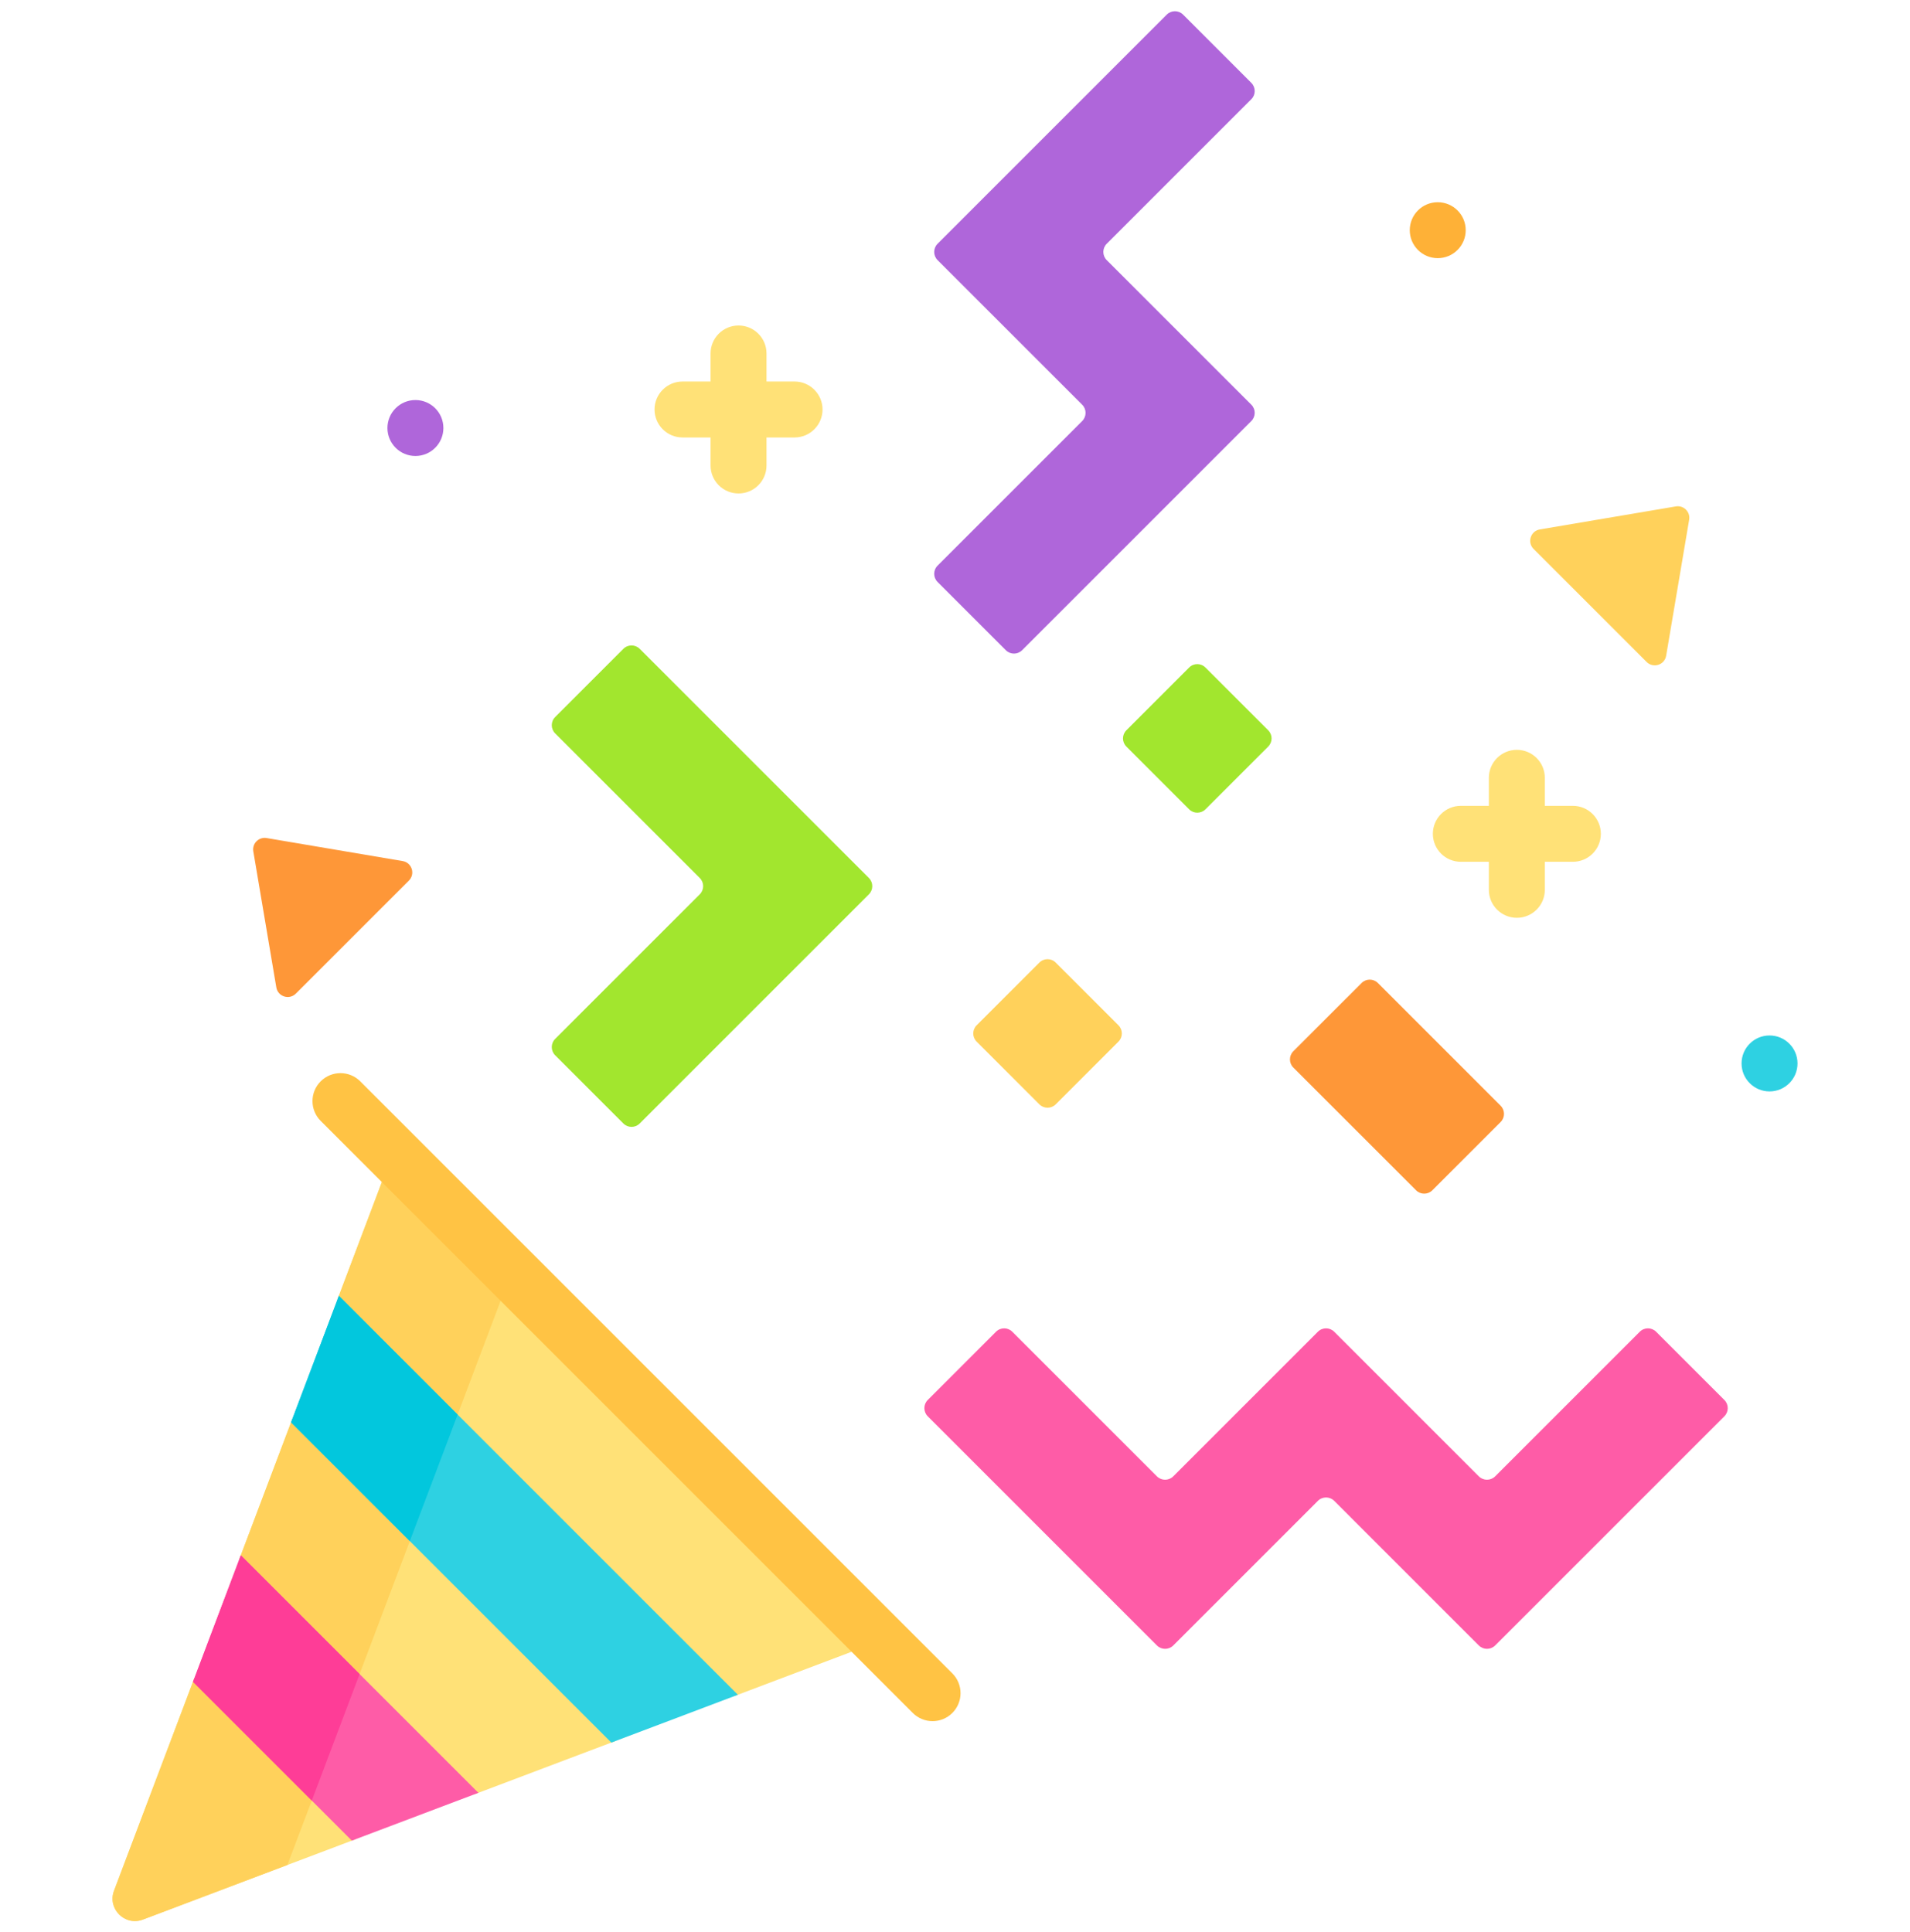 <svg width="85" height="86" viewBox="0 0 85 86" fill="none" xmlns="http://www.w3.org/2000/svg">
<g clip-path="url(#clip0_1763_3571)">
<path d="M72.975 59.27L66.538 65.707C66.338 65.907 66.013 65.907 65.812 65.707L59.376 59.27C59.175 59.07 58.85 59.07 58.65 59.27L52.213 65.707C52.013 65.907 51.688 65.907 51.487 65.707L45.05 59.27C44.85 59.07 44.525 59.07 44.325 59.27L41.287 62.308C41.087 62.508 41.087 62.833 41.287 63.034L51.487 73.234C51.688 73.434 52.013 73.434 52.213 73.234L58.65 66.797C58.85 66.597 59.175 66.597 59.376 66.797L65.812 73.234C66.013 73.434 66.338 73.434 66.538 73.234L76.739 63.034C76.939 62.833 76.939 62.508 76.739 62.308L73.701 59.27C73.5 59.07 73.175 59.07 72.975 59.27Z" fill="#FE5CA7"/>
<path d="M55.687 3.687L52.651 0.651C52.45 0.45 52.124 0.45 51.923 0.651L41.725 10.849C41.524 11.05 41.524 11.376 41.725 11.577L48.16 18.012C48.361 18.213 48.361 18.538 48.16 18.739L41.725 25.174C41.524 25.375 41.524 25.701 41.725 25.902L44.761 28.938C44.962 29.139 45.287 29.139 45.488 28.938L55.687 18.739C55.888 18.538 55.888 18.213 55.687 18.012L49.252 11.577C49.051 11.376 49.051 11.05 49.252 10.849L55.687 4.414C55.888 4.213 55.888 3.888 55.687 3.687Z" fill="#AF66DA"/>
<path d="M60.594 43.75L57.556 46.787C57.356 46.988 57.356 47.313 57.556 47.513L63.019 52.975C63.219 53.175 63.544 53.175 63.744 52.975L66.782 49.937C66.982 49.737 66.982 49.412 66.782 49.212L61.32 43.75C61.12 43.549 60.795 43.549 60.594 43.75Z" fill="#FE9738"/>
<path d="M52.92 29.709L50.127 32.502C49.926 32.702 49.926 33.027 50.127 33.227L52.92 36.02C53.12 36.22 53.445 36.22 53.645 36.02L56.438 33.227C56.639 33.027 56.639 32.702 56.438 32.502L53.645 29.709C53.445 29.508 53.12 29.508 52.92 29.709Z" fill="#A2E62E"/>
<path d="M46.256 42.84L43.463 45.632C43.262 45.833 43.262 46.158 43.463 46.358L46.256 49.151C46.456 49.351 46.781 49.351 46.981 49.151L49.774 46.358C49.975 46.158 49.975 45.833 49.774 45.632L46.981 42.84C46.781 42.639 46.456 42.639 46.256 42.84Z" fill="#FFD15B"/>
<path d="M24.705 46.239L31.142 39.802C31.342 39.602 31.342 39.277 31.142 39.077L24.705 32.64C24.505 32.439 24.505 32.114 24.705 31.914L27.743 28.876C27.943 28.676 28.268 28.676 28.468 28.876L38.669 39.077C38.869 39.277 38.869 39.602 38.669 39.802L28.468 50.003C28.268 50.203 27.943 50.203 27.743 50.003L24.705 46.965C24.505 46.764 24.505 46.44 24.705 46.239Z" fill="#A2E62E"/>
<path d="M35.36 16.98H34.112V15.732C34.112 15.044 33.555 14.487 32.867 14.487C32.179 14.487 31.622 15.044 31.622 15.732V16.98H30.374C29.686 16.98 29.129 17.537 29.129 18.225C29.129 18.912 29.686 19.47 30.374 19.47H31.622V20.717C31.622 21.405 32.179 21.962 32.867 21.962C33.555 21.962 34.112 21.405 34.112 20.717V19.47H35.36C36.047 19.47 36.605 18.912 36.605 18.225C36.605 17.537 36.047 16.98 35.36 16.98Z" fill="#FFE177"/>
<path d="M69.996 35.865H68.749V34.617C68.749 33.93 68.191 33.372 67.504 33.372C66.816 33.372 66.258 33.93 66.258 34.617V35.865H65.011C64.323 35.865 63.766 36.422 63.766 37.11C63.766 37.798 64.323 38.355 65.011 38.355H66.258V39.603C66.258 40.291 66.816 40.848 67.504 40.848C68.191 40.848 68.749 40.291 68.749 39.603V38.355H69.996C70.684 38.355 71.242 37.798 71.242 37.11C71.242 36.422 70.684 35.865 69.996 35.865Z" fill="#FFE177"/>
<path d="M11.273 37.89L12.297 43.945C12.367 44.356 12.871 44.517 13.166 44.222L18.197 39.191C18.491 38.897 18.331 38.392 17.92 38.323L11.864 37.298C11.516 37.24 11.214 37.542 11.273 37.89Z" fill="#FE9738"/>
<path d="M74.581 22.538L68.526 23.563C68.115 23.632 67.954 24.137 68.248 24.431L73.279 29.462C73.574 29.757 74.078 29.596 74.148 29.185L75.172 23.13C75.231 22.782 74.929 22.48 74.581 22.538Z" fill="#FFD15B"/>
<path d="M21.117 79.856L27.376 77.491L13.018 63.132L10.652 69.391L21.117 79.856Z" fill="#FFE177"/>
<path d="M32.665 75.492L38.068 73.45L17.058 52.439L15.016 57.842L32.665 75.492Z" fill="#FFE177"/>
<path d="M8.652 74.682L5.074 84.149C4.771 84.952 5.556 85.737 6.359 85.434L15.826 81.856L8.652 74.682Z" fill="#FFE177"/>
<path d="M15.938 74.676L18.303 68.417L13.018 63.132L10.652 69.391L15.938 74.676Z" fill="#FFD15B"/>
<path d="M20.301 63.127L22.343 57.724L17.058 52.439L15.016 57.842L20.301 63.127Z" fill="#FFD15B"/>
<path d="M8.652 74.682L5.074 84.149C4.771 84.952 5.556 85.737 6.359 85.434L12.79 83.003L13.938 79.967L8.652 74.682Z" fill="#FFD15B"/>
<path d="M27.206 77.556L32.837 75.428L15.081 57.672L12.953 63.303L27.206 77.556Z" fill="#2ED1E2"/>
<path d="M15.081 57.672L12.953 63.303L18.238 68.588L20.366 62.957L15.081 57.672Z" fill="#02C7DD"/>
<path d="M15.658 81.92L21.289 79.792L10.718 69.221L8.59 74.852L15.658 81.92Z" fill="#FE5CA7"/>
<path d="M16.003 74.506L10.718 69.221L8.59 74.852L13.875 80.137L16.003 74.506Z" fill="#FE3D97"/>
<path d="M41.501 76.602C41.183 76.602 40.864 76.48 40.621 76.237L14.271 49.887C13.785 49.401 13.785 48.612 14.271 48.126C14.757 47.64 15.546 47.64 16.032 48.126L42.382 74.476C42.868 74.962 42.868 75.751 42.382 76.237C42.139 76.48 41.82 76.602 41.501 76.602Z" fill="#FFC344"/>
<path d="M63.983 11.49C64.671 11.49 65.228 10.932 65.228 10.245C65.228 9.557 64.671 9 63.983 9C63.296 9 62.738 9.557 62.738 10.245C62.738 10.932 63.296 11.49 63.983 11.49Z" fill="#FEB137"/>
<path d="M78.749 48.575C79.437 48.575 79.994 48.017 79.994 47.33C79.994 46.642 79.437 46.085 78.749 46.085C78.061 46.085 77.504 46.642 77.504 47.33C77.504 48.017 78.061 48.575 78.749 48.575Z" fill="#2ED1E2"/>
<path d="M18.487 20.294C19.175 20.294 19.732 19.737 19.732 19.049C19.732 18.361 19.175 17.804 18.487 17.804C17.8 17.804 17.242 18.361 17.242 19.049C17.242 19.737 17.8 20.294 18.487 20.294Z" fill="#AF66DA"/>
</g>
<defs>
<clipPath id="clip0_1763_3571">
<rect width="85" height="85" fill="white" transform="translate(0 0.5)"/>
</clipPath>
</defs>
</svg>
